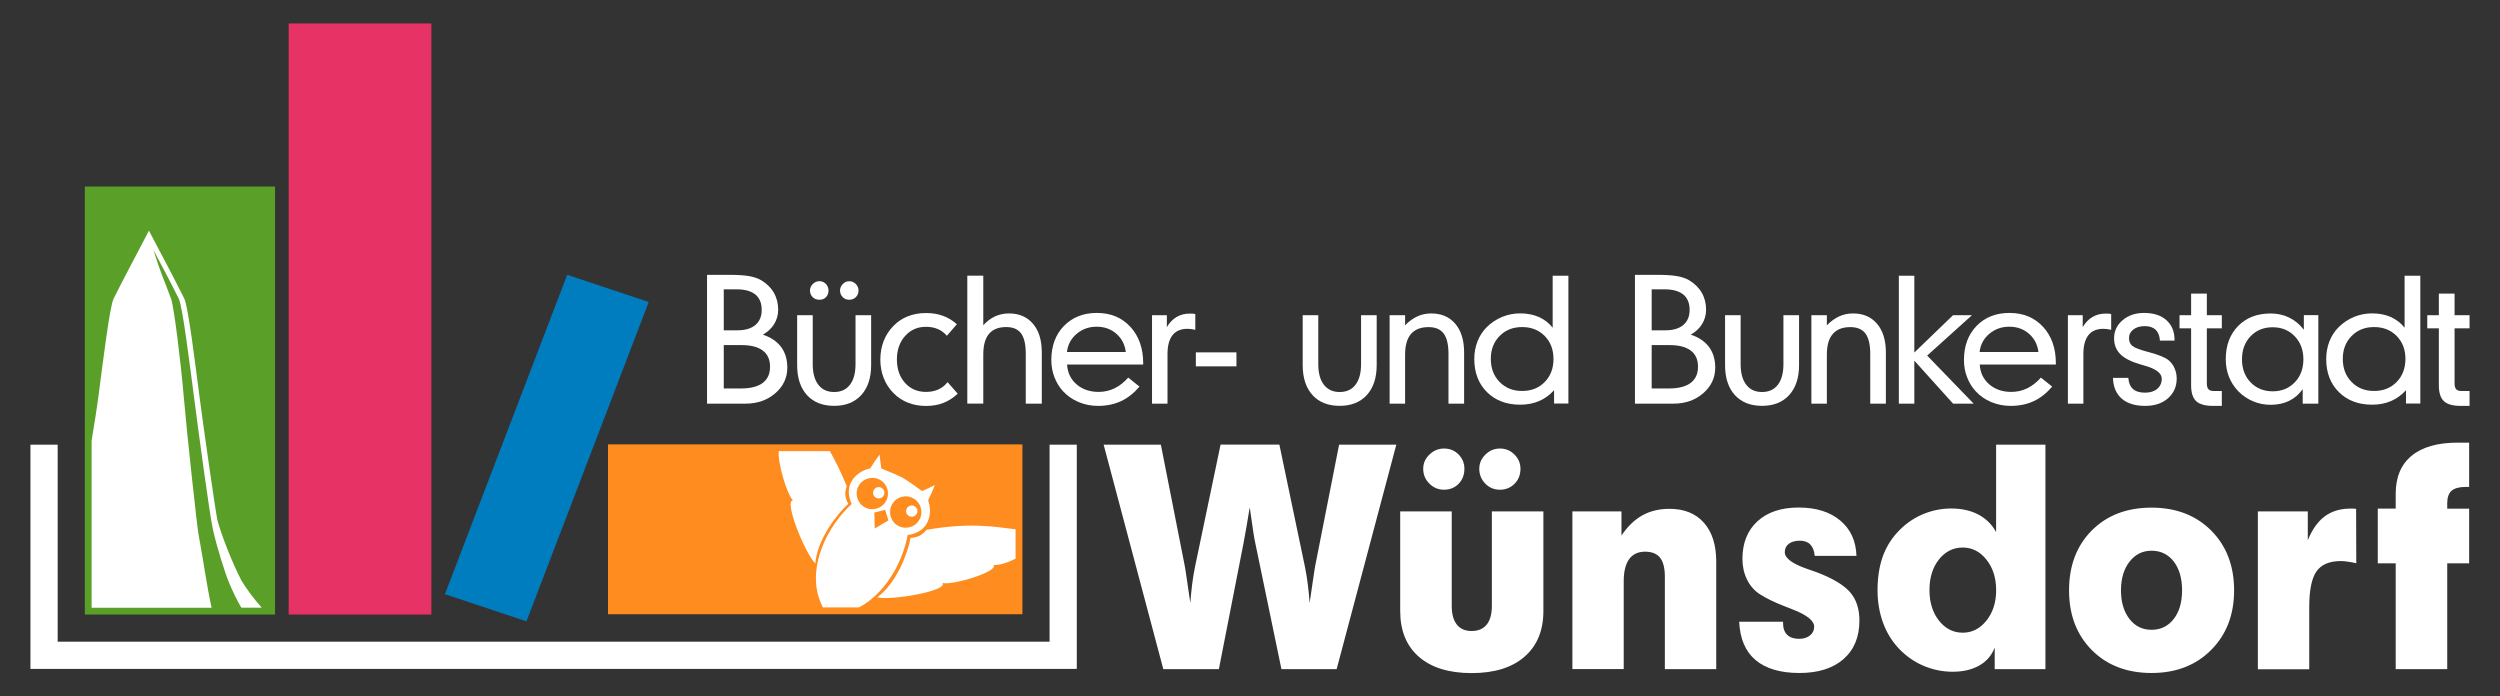 <?xml version="1.0" encoding="UTF-8"?>
<svg enable-background="new 0 0 500.75 139.5" version="1.1" viewBox="0 0 500.75 139.5" width="500.75" height="139.5" xml:space="preserve" xmlns="http://www.w3.org/2000/svg">
<rect x="0" y="0" width="500.75" height="139.5" fill="#333333" stroke="none"/>
<style type="text/css">
	.st0{fill-rule:evenodd;clip-rule:evenodd;fill:#FF8C1E;}
	.st1{fill-rule:evenodd;clip-rule:evenodd;fill:#FFFFFF;}
	.st2{fill-rule:evenodd;clip-rule:evenodd;fill:#5AA028;}
	.st3{fill-rule:evenodd;clip-rule:evenodd;fill:#E63264;}
	.st4{fill:#FFFFFF;}
	.st5{fill-rule:evenodd;clip-rule:evenodd;fill:#007DBE;}
</style>
	<rect class="st0" x="121.78" y="89.01" width="83.01" height="34.02"/>
	<path class="st1" d="m169.6 97.38c-0.46 1.37-0.39 2.18 0.3 3.55-2.18 1.95-6.2 7.06-6.59 11.93-1.95-1.82-6.41-12.66-4.46-12.65-1.17-0.97-3.14-7.65-2.86-9.85h10.23c1.1 1.92 2.24 4.21 3.38 7.02zm15.96 8.75c-0.92 1.11-1.65 1.48-3.18 1.62-0.5 2.88-2.73 8.99-6.66 11.89 2.57 0.7 14.13-1.23 13.09-2.88 1.76 0.58 11.37-2.3 10.18-3.6 1.02 0.12 2.63-0.37 4.43-1.26v-5.88c-4.17-0.5-9.03-1.43-17.86 0.11zm-10.1-6.44c-0.55-0.3-0.75-0.99-0.44-1.54 0.3-0.55 0.99-0.75 1.54-0.44 0.55 0.3 0.75 0.99 0.44 1.54-0.3 0.54-0.99 0.74-1.54 0.44zm6.62 3.68c-0.55-0.3-0.75-0.99-0.44-1.54s0.99-0.75 1.54-0.44c0.55 0.3 0.75 0.99 0.44 1.54-0.3 0.54-0.99 0.74-1.54 0.44zm-1.24-7.66c-1.58-0.78-2.91-1.3-4.31-1.87-0.19-1.11-0.23-1.88-0.34-2.78-0.59 0.78-1.14 1.54-1.86 2.74-0.37 0.1-2.6 0.53-3.8 2.69s0.08 4.46 0.08 4.46-2.74 2.31-4.85 6.28c-1.93 3.64-3.63 9.24-0.94 14.43h7.23c3.24-1.68 5.55-4.58 6.99-7.07 2.26-3.89 2.76-7.44 2.76-7.44s2.63-0.13 3.83-2.3c1.2-2.16 0.38-4.29 0.27-4.65 0.63-1.25 0.99-2.12 1.33-3.03-0.81 0.38-1.49 0.76-2.53 1.19-1.22-0.87-2.37-1.72-3.86-2.65zm-5.63 10.15l-0.08-3.19 2.16-0.55 0.67 2.12-2.75 1.62zm7.73-6.04c1.52 0.84 2.06 2.75 1.22 4.27s-2.75 2.06-4.27 1.22-2.06-2.75-1.22-4.27 2.75-2.07 4.27-1.22zm-6.69-3.71c-1.52-0.84-3.43-0.29-4.27 1.22-0.84 1.52-0.29 3.43 1.22 4.27 1.52 0.84 3.43 0.29 4.27-1.22 0.84-1.52 0.3-3.43-1.22-4.27z"/>
	<rect class="st2" x="16.99" y="37.36" width="38.1" height="85.73"/>
	<path class="st1" d="m29.83 46.2c-2.33 4.54-4.79 9.03-7.07 13.61-0.79 1.58-2.18 12.97-3.06 19.72-0.28 2.16-0.79 5.36-1.35 8.74v33.46h24.03c-1.02-4.71-1.49-8.58-2.63-14.8-0.3-1.66-2.34-20.37-2.92-27.22-0.58-6.84-1.96-18.19-2.56-19.85-1.33-3.68-1.99-4.82-3.56-9.84 2.37 4.54 2.8 5.21 5.09 9.79 0.78 1.58 2.18 12.97 3.06 19.72 0.88 6.76 3.08 23.3 3.79 26.53s2.38 8.64 3.27 10.75c0.72 1.71 1.63 3.6 2.43 4.91h4.08c-1.58-1.76-3.13-3.86-4.08-5.46-1.88-3.6-4.08-9.28-4.84-12.21-0.25-1.07-2.66-17.76-3.54-24.52-0.88-6.75-2.27-18.14-3.06-19.72-2.27-4.58-4.71-9.07-7.08-13.61z"/>
	<rect class="st3" x="57.82" y="4.7" width="28.58" height="118.39"/>
	<polygon class="st1" points="6.1 89.07 11.55 89.07 11.55 128.53 210.23 128.53 210.23 89.07 215.68 89.07 215.68 133.98 6.1 133.98"/>
	<path class="st4" d="m233.01 134.03l-11.95-44.96h11.46l4.77 24.19c0.05 0.25 0.23 1.3 0.48 3.07 0.25 1.78 0.47 3.27 0.65 4.45 0.09-1.29 0.23-2.55 0.37-3.76 0.15-1.2 0.34-2.37 0.57-3.48l5.12-24.48h11.78l5.12 24.48c0.23 1.11 0.42 2.3 0.57 3.49s0.28 2.45 0.37 3.75c0.18-1.21 0.39-2.69 0.65-4.45 0.25-1.75 0.42-2.78 0.48-3.07l4.77-24.19h11.46l-11.95 44.96h-11.06l-5.23-25.22c-0.09-0.42-0.24-1.14-0.39-2.16-0.16-1.01-0.4-2.69-0.73-5.03-0.22 1.36-0.43 2.64-0.64 3.83-0.2 1.19-0.4 2.32-0.6 3.33l-4.94 25.25h-11.13zm57.77-31.6v18.91c0 1.64 0.34 2.9 1.02 3.76s1.67 1.29 2.97 1.29c1.32 0 2.33-0.43 3.02-1.29s1.03-2.12 1.03-3.76v-18.91h10.32v19.95c0 3.92-1.26 6.97-3.78 9.16s-6.05 3.28-10.59 3.28-8.07-1.09-10.56-3.26c-2.5-2.17-3.75-5.24-3.75-9.18v-19.95h10.32zm5.52-8.54c0-1.09 0.41-2.04 1.23-2.84 0.81-0.8 1.79-1.21 2.91-1.21 1.13 0 2.1 0.4 2.9 1.2 0.8 0.79 1.21 1.75 1.21 2.85 0 1.21-0.39 2.21-1.18 3-0.78 0.79-1.76 1.2-2.93 1.2s-2.15-0.41-2.94-1.23c-0.79-0.81-1.2-1.8-1.2-2.97zm-11.23 0c0-1.09 0.41-2.04 1.25-2.84 0.83-0.8 1.81-1.21 2.92-1.21 1.15 0 2.12 0.39 2.9 1.18 0.78 0.78 1.18 1.75 1.18 2.87 0 1.21-0.38 2.21-1.15 3-0.76 0.79-1.75 1.2-2.93 1.2-1.15 0-2.13-0.41-2.94-1.23-0.82-0.81-1.23-1.8-1.23-2.97zm29.88 40.14v-31.6h9.83v4.83c1.25-1.84 2.65-3.19 4.21-4.05s3.36-1.29 5.41-1.29c2.95 0 5.25 0.93 6.89 2.78 1.65 1.86 2.47 4.46 2.47 7.79v21.54h-10.29v-18.52c0-1.73-0.32-2.99-0.96-3.8-0.64-0.8-1.64-1.21-3-1.21-1.39 0-2.47 0.5-3.19 1.49-0.72 1-1.09 2.47-1.09 4.39v17.64h-10.28v0.01zm42.2-9.48v0.31c0 0.98 0.28 1.77 0.83 2.3 0.56 0.54 1.35 0.8 2.38 0.8 0.88 0 1.62-0.23 2.18-0.68 0.55-0.44 0.84-1.03 0.84-1.74 0-1.19-1.43-2.36-4.26-3.45-0.19-0.08-0.39-0.16-0.52-0.21-0.18-0.06-0.49-0.19-0.88-0.34-2.24-0.86-4-1.72-5.24-2.53-1.08-0.7-1.95-1.69-2.55-2.92-0.61-1.24-0.92-2.63-0.92-4.14 0-3.18 1.01-5.7 3-7.53s4.75-2.76 8.23-2.76c3.51 0 6.3 0.86 8.36 2.6 2.07 1.73 3.15 4.09 3.25 7.08h-8.36c-0.08-0.97-0.38-1.74-0.87-2.26-0.5-0.52-1.21-0.78-2.09-0.78-0.93 0-1.69 0.21-2.23 0.62-0.53 0.4-0.81 0.97-0.81 1.68 0 1.17 1.43 2.27 4.28 3.28 0.91 0.32 1.66 0.58 2.19 0.77 3.18 1.21 5.4 2.57 6.63 3.99 1.23 1.43 1.85 3.32 1.85 5.66 0 3.28-1.06 5.85-3.18 7.71-2.11 1.85-5.06 2.79-8.84 2.79-3.8 0-6.74-0.87-8.78-2.59-2.03-1.71-3.13-4.28-3.28-7.67h8.79v0.01zm35.99 2.18c1.87 0 3.45-0.81 4.75-2.43 1.29-1.62 1.94-3.65 1.94-6.1s-0.66-4.49-1.94-6.1-2.87-2.43-4.75-2.43c-1.92 0-3.52 0.82-4.78 2.4-1.25 1.59-1.89 3.64-1.89 6.13 0 2.47 0.65 4.52 1.91 6.12 1.27 1.6 2.86 2.41 4.76 2.41zm6.4 7.3v-4.31c-0.6 1.55-1.63 2.75-3.08 3.58-1.44 0.82-3.24 1.25-5.34 1.25-2.07 0-4.04-0.42-5.88-1.21-1.85-0.79-3.52-1.97-4.94-3.48-1.37-1.46-2.44-3.21-3.15-5.18-0.71-1.98-1.08-4.15-1.08-6.48 0-2.43 0.33-4.6 0.96-6.48s1.64-3.58 2.97-5.04c1.42-1.57 3.1-2.78 4.94-3.59 1.85-0.81 3.82-1.24 5.89-1.24 2.09 0 3.9 0.41 5.41 1.2 1.52 0.79 2.72 1.96 3.58 3.52v-17.5h9.88v44.96h-10.16zm31.41 0.77c-4.92 0-8.92-1.54-11.95-4.58-3.04-3.05-4.57-7.05-4.57-11.97 0-4.93 1.52-8.95 4.55-11.99 3.03-3.05 7.03-4.58 11.97-4.58 4.91 0 8.91 1.54 11.96 4.6 3.04 3.05 4.58 7.05 4.58 11.97 0 4.89-1.54 8.87-4.6 11.94-3.05 3.07-7.04 4.61-11.94 4.61zm0-8.65c1.83 0 3.32-0.72 4.44-2.16 1.11-1.42 1.68-3.34 1.68-5.75s-0.57-4.34-1.67-5.77-2.6-2.16-4.45-2.16c-1.8 0-3.28 0.74-4.41 2.2-1.13 1.45-1.71 3.37-1.71 5.73 0 2.38 0.58 4.29 1.7 5.74 1.11 1.44 2.59 2.17 4.42 2.17zm21.3 7.88v-31.6h10v5.78c0.88-2.17 2.02-3.76 3.4-4.79 1.38-1.02 3.1-1.55 5.13-1.55 0.32 0 0.57 0.01 0.72 0.01s0.29 0.03 0.43 0.05l0.03 10.88c-0.75-0.16-1.37-0.27-1.84-0.33-0.46-0.06-0.88-0.1-1.24-0.1-2.29 0-3.92 0.69-4.89 2.07s-1.45 3.79-1.45 7.18v12.42h-10.29v-0.02zm27.61 0v-21.19h-3.59v-10.96h3.59v-2.99c0-3.31 1.06-5.85 3.19-7.6 2.12-1.75 5.21-2.63 9.23-2.63h2.29v8.87h-0.69c-1.29 0-2.25 0.26-2.83 0.77-0.57 0.49-0.87 1.34-0.87 2.48v1.1h4.39v10.96h-4.39v21.19h-10.32z"/>
		<path class="st4" d="m238.35 62.81c-1.02 0-1.92 0.23-2.68 0.68-0.77 0.45-1.42 1.13-1.95 2.03v-2.39h-2.97v17.72h3.1v-9.93c0-1.68 0.34-2.94 1.01-3.79s1.68-1.27 3.01-1.27c0.22 0 0.46 0.02 0.71 0.05s0.53 0.08 0.84 0.15v-3.16c-0.13-0.03-0.27-0.06-0.42-0.07s-0.37-0.02-0.65-0.02z"/>
		<rect class="st4" x="239.53" y="70.58" width="8.13" height="2.8"/>
		<path class="st4" d="m164.14 60.04c0.54 0 0.98-0.17 1.31-0.52s0.5-0.79 0.5-1.33c0-0.52-0.18-0.96-0.53-1.32s-0.78-0.55-1.28-0.55c-0.51 0-0.95 0.19-1.33 0.56-0.37 0.37-0.57 0.81-0.57 1.3 0 0.54 0.18 0.98 0.53 1.33 0.36 0.36 0.82 0.53 1.37 0.53z"/>
		<path class="st4" d="m286.67 62.78c-0.98 0-1.91 0.2-2.77 0.59s-1.68 0.98-2.46 1.79v-2.03h-3.1v17.72h3.1v-9.82c0-1.83 0.39-3.22 1.18-4.13 0.78-0.92 1.96-1.38 3.52-1.38 1.37 0 2.39 0.43 3.03 1.29s0.96 2.22 0.96 4.08v9.96h3.13v-10.27c0-2.43-0.59-4.34-1.76-5.72-1.18-1.39-2.79-2.08-4.83-2.08z"/>
		<path class="st4" d="m272.62 72.95c0 1.78-0.37 3.15-1.12 4.12s-1.8 1.45-3.16 1.45c-1.37 0-2.42-0.49-3.17-1.46s-1.12-2.35-1.12-4.11v-9.82h-3.12v10.02c0 2.55 0.66 4.54 1.96 5.98 1.31 1.44 3.12 2.16 5.44 2.16s4.13-0.72 5.45-2.17c1.31-1.44 1.97-3.44 1.97-5.98v-10.01h-3.13v9.82z"/>
		<path class="st4" d="m152.8 67.03c0.98-0.55 1.73-1.25 2.27-2.13 0.53-0.87 0.8-1.82 0.8-2.87 0-1.26-0.29-2.4-0.87-3.4-0.57-1-1.42-1.83-2.53-2.5-0.65-0.38-1.47-0.66-2.45-0.83s-2.32-0.25-4.02-0.25h-4.38v25.8h7.7c2.39 0 4.38-0.7 5.98-2.09s2.4-3.1 2.4-5.13c0-1.64-0.42-3.02-1.24-4.13-0.84-1.12-2.06-1.94-3.66-2.47zm-7.83-9.08h2.54c1.68 0 2.94 0.35 3.79 1.04 0.84 0.69 1.27 1.72 1.27 3.08 0 1.3-0.42 2.31-1.26 3.02s-2.03 1.07-3.57 1.07h-2.77v-8.21zm7.79 18.76c-1 0.74-2.45 1.1-4.38 1.1h-3.41v-8.69h3.54c1.89 0 3.31 0.37 4.28 1.1s1.45 1.81 1.45 3.22c0.01 1.44-0.49 2.53-1.48 3.27z"/>
		<path class="st4" d="m171.36 72.95c0 1.78-0.37 3.15-1.12 4.12s-1.8 1.45-3.16 1.45c-1.37 0-2.42-0.48-3.17-1.46-0.75-0.97-1.12-2.35-1.12-4.11v-9.82h-3.12v10.02c0 2.55 0.66 4.54 1.96 5.98 1.31 1.44 3.12 2.16 5.44 2.16s4.13-0.72 5.45-2.17c1.31-1.44 1.97-3.44 1.97-5.98v-10.01h-3.13v9.82z"/>
		<path class="st4" d="m219.7 62.68c-2.71 0-4.91 0.87-6.6 2.61-1.68 1.74-2.52 4.01-2.52 6.83 0 1.19 0.2 2.33 0.61 3.4 0.41 1.08 0.99 2.04 1.75 2.86 0.86 0.93 1.91 1.65 3.12 2.16s2.51 0.76 3.9 0.76c1.69 0 3.21-0.32 4.56-0.94 1.35-0.63 2.59-1.6 3.72-2.92l-2.26-1.81c-0.83 0.94-1.73 1.66-2.72 2.14-0.98 0.48-2.05 0.73-3.2 0.73-1.78 0-3.26-0.51-4.43-1.52s-1.8-2.33-1.9-3.96h15.25v-0.23c0-3.03-0.86-5.47-2.57-7.33-1.7-1.85-3.94-2.78-6.71-2.78zm-5.99 7.83c0.17-1.47 0.82-2.69 1.94-3.64s2.45-1.43 4.02-1.43c1.54 0 2.85 0.47 3.92 1.4 1.08 0.93 1.72 2.16 1.91 3.66h-11.79z"/>
		<path class="st4" d="m187.97 78c-0.72 0.33-1.55 0.5-2.48 0.5-1.73 0-3.13-0.6-4.21-1.81-1.09-1.21-1.63-2.77-1.63-4.69 0-1.91 0.55-3.48 1.64-4.7 1.09-1.23 2.49-1.84 4.19-1.84 0.88 0 1.67 0.15 2.35 0.44 0.69 0.29 1.3 0.74 1.83 1.36l2-2.31c-0.84-0.76-1.76-1.32-2.78-1.69-1.02-0.38-2.15-0.56-3.4-0.56-1.32 0-2.53 0.22-3.63 0.65s-2.06 1.07-2.88 1.92c-0.87 0.88-1.52 1.89-1.97 3.03-0.44 1.14-0.67 2.38-0.67 3.71s0.23 2.57 0.67 3.7c0.44 1.14 1.1 2.15 1.97 3.03 0.81 0.83 1.77 1.47 2.88 1.91s2.32 0.66 3.63 0.66c1.28 0 2.42-0.2 3.44-0.59s1.99-1.01 2.91-1.86l-2.03-2.32c-0.5 0.64-1.11 1.12-1.83 1.46z"/>
		<path class="st4" d="m202.1 62.78c-1.01 0-1.94 0.2-2.8 0.59-0.85 0.4-1.63 0.99-2.35 1.78v-9.93h-3.2v25.62h3.2v-9.82c0-1.86 0.38-3.24 1.15-4.15 0.76-0.91 1.91-1.36 3.46-1.36 1.36 0 2.35 0.43 2.97 1.28s0.93 2.22 0.93 4.1v9.96h3.21v-10.27c0-2.43-0.58-4.34-1.76-5.72-1.17-1.39-2.78-2.08-4.81-2.08z"/>
		<path class="st4" d="m170.1 60.04c0.54 0 0.99-0.18 1.33-0.52 0.35-0.35 0.53-0.79 0.53-1.33 0-0.51-0.18-0.94-0.55-1.31s-0.8-0.55-1.31-0.55c-0.5 0-0.92 0.19-1.29 0.56-0.36 0.37-0.55 0.81-0.55 1.3 0 0.53 0.18 0.97 0.53 1.32 0.35 0.36 0.78 0.53 1.31 0.53z"/>
		<path class="st4" d="m421.8 62.81c-1.02 0-1.92 0.23-2.68 0.68s-1.42 1.13-1.95 2.03v-2.39h-2.97v17.72h3.1v-9.93c0-1.67 0.34-2.94 1.01-3.79s1.68-1.27 3.01-1.27c0.22 0 0.46 0.02 0.71 0.05s0.53 0.08 0.84 0.15v-3.16c-0.13-0.03-0.27-0.06-0.42-0.07-0.14-0.01-0.36-0.02-0.65-0.02z"/>
		<path class="st4" d="m461.44 66.03c-0.8-1.05-1.77-1.86-2.9-2.41-1.13-0.56-2.37-0.83-3.74-0.83-2.7 0-4.87 0.84-6.52 2.52-1.64 1.68-2.46 3.89-2.46 6.63 0 1.27 0.21 2.44 0.63 3.51s1.04 2.04 1.86 2.9c0.87 0.89 1.86 1.56 2.98 2.03 1.11 0.47 2.29 0.7 3.52 0.7 1.39 0 2.62-0.26 3.69-0.78s1.98-1.31 2.73-2.35v2.9h3.13v-17.73h-2.9v2.91zm-1.8 10.55c-1.15 1.2-2.63 1.8-4.42 1.8s-3.26-0.6-4.42-1.79c-1.15-1.19-1.73-2.73-1.73-4.63 0-1.88 0.58-3.42 1.73-4.62s2.62-1.79 4.42-1.79c1.79 0 3.26 0.6 4.42 1.81 1.15 1.2 1.73 2.74 1.73 4.61s-0.57 3.41-1.73 4.61z"/>
		<path class="st4" d="m311 65.64c-0.75-0.94-1.67-1.66-2.76-2.14s-2.34-0.73-3.75-0.73c-1.27 0-2.47 0.24-3.62 0.71-1.15 0.48-2.18 1.16-3.08 2.05-0.82 0.82-1.43 1.78-1.85 2.86s-0.64 2.26-0.64 3.52c0 2.73 0.85 4.95 2.54 6.63s3.91 2.52 6.65 2.52c1.4 0 2.66-0.24 3.79-0.73 1.13-0.48 2.13-1.21 3-2.17v2.67h2.87v-25.6h-3.15v10.41zm-1.59 10.87c-1.17 1.2-2.68 1.8-4.53 1.8-1.83 0-3.34-0.6-4.51-1.8s-1.76-2.74-1.76-4.62c0-1.87 0.59-3.4 1.76-4.59s2.67-1.79 4.51-1.79c1.85 0 3.35 0.6 4.53 1.79 1.17 1.19 1.75 2.72 1.75 4.59 0.01 1.88-0.58 3.43-1.75 4.62z"/>
		<path class="st4" d="m442.03 58.81h-3.15v4.32h-2.32v2.64h2.32v11.41c0 1.48 0.34 2.54 1.01 3.17s1.8 0.95 3.38 0.95h1.76v-2.98h-1.65c-0.47 0-0.82-0.12-1.03-0.36s-0.32-0.63-0.32-1.15v-11.04h3v-2.64h-3v-4.32z"/>
		<path class="st4" d="m481.64 65.64c-0.75-0.94-1.67-1.65-2.76-2.14-1.09-0.48-2.34-0.73-3.75-0.73-1.27 0-2.47 0.24-3.62 0.71-1.15 0.48-2.18 1.16-3.08 2.05-0.82 0.82-1.43 1.78-1.85 2.86-0.42 1.09-0.64 2.26-0.64 3.52 0 2.73 0.84 4.95 2.54 6.63 1.69 1.68 3.91 2.52 6.65 2.52 1.4 0 2.66-0.24 3.79-0.73 1.13-0.48 2.13-1.21 3-2.17v2.67h2.87v-25.6h-3.15v10.41zm-1.59 10.87c-1.17 1.2-2.68 1.8-4.52 1.8-1.83 0-3.34-0.6-4.51-1.8s-1.76-2.74-1.76-4.62c0-1.87 0.59-3.4 1.76-4.59s2.67-1.79 4.51-1.79c1.85 0 3.35 0.6 4.52 1.79s1.76 2.72 1.76 4.59c-0.01 1.88-0.59 3.43-1.76 4.62z"/>
		<path class="st4" d="m494.65 65.77v-2.64h-3v-4.32h-3.15v4.32h-2.32v2.64h2.32v11.41c0 1.48 0.34 2.54 1.01 3.17s1.8 0.95 3.38 0.95h1.76v-2.98h-1.65c-0.47 0-0.82-0.12-1.03-0.36s-0.32-0.63-0.32-1.15v-11.04h3z"/>
		<path class="st4" d="m434.31 72.11c-0.6-0.5-1.92-1.05-3.97-1.6-0.18-0.05-0.31-0.07-0.4-0.1-1.48-0.4-2.44-0.79-2.86-1.15s-0.64-0.87-0.64-1.52c0-0.71 0.29-1.3 0.87-1.74 0.58-0.45 1.35-0.68 2.3-0.68 0.93 0 1.66 0.25 2.18 0.75 0.51 0.5 0.79 1.22 0.84 2.15h2.93v-0.13c0-1.67-0.54-2.99-1.63-3.96-1.08-0.97-2.57-1.45-4.46-1.45-1.73 0-3.17 0.48-4.31 1.45s-1.71 2.18-1.71 3.64c0 1.28 0.42 2.33 1.24 3.16 0.83 0.83 2.16 1.52 4 2.05 0.18 0.05 0.46 0.14 0.8 0.23 2.34 0.65 3.51 1.53 3.51 2.64 0 0.84-0.31 1.53-0.91 2.04s-1.42 0.76-2.44 0.76c-1.06 0-1.86-0.24-2.41-0.73s-0.86-1.23-0.94-2.23h-3.07c0.05 1.79 0.63 3.17 1.74 4.15 1.11 0.97 2.68 1.46 4.71 1.46 1.89 0 3.42-0.51 4.57-1.53 1.16-1.02 1.74-2.33 1.74-3.95 0-0.76-0.15-1.45-0.44-2.08-0.25-0.63-0.68-1.17-1.24-1.63z"/>
		<path class="st4" d="m402.49 62.68c-2.71 0-4.91 0.87-6.59 2.61s-2.52 4.01-2.52 6.83c0 1.19 0.2 2.33 0.61 3.4 0.41 1.08 0.99 2.04 1.75 2.86 0.86 0.93 1.91 1.66 3.12 2.16s2.51 0.76 3.91 0.76c1.69 0 3.22-0.32 4.56-0.94 1.35-0.62 2.59-1.6 3.72-2.92l-2.26-1.81c-0.83 0.94-1.74 1.66-2.72 2.14s-2.05 0.73-3.2 0.73c-1.78 0-3.26-0.51-4.43-1.52s-1.8-2.33-1.9-3.96h15.25v-0.23c0-3.03-0.86-5.48-2.57-7.33s-3.95-2.78-6.73-2.78zm-5.98 7.83c0.17-1.47 0.82-2.69 1.94-3.64s2.45-1.43 4.02-1.43c1.54 0 2.85 0.47 3.92 1.4 1.08 0.93 1.72 2.16 1.91 3.66h-11.79z"/>
		<path class="st4" d="m371.16 62.78c-0.98 0-1.92 0.2-2.77 0.59-0.86 0.39-1.68 0.98-2.47 1.79v-2.03h-3.1v17.72h3.1v-9.82c0-1.84 0.39-3.22 1.18-4.13 0.79-0.92 1.96-1.38 3.52-1.38 1.37 0 2.39 0.43 3.03 1.29s0.96 2.22 0.96 4.08v9.96h3.13v-10.27c0-2.43-0.59-4.34-1.76-5.72-1.18-1.39-2.78-2.08-4.82-2.08z"/>
		<path class="st4" d="m338.66 67.03c0.98-0.55 1.73-1.25 2.27-2.13 0.53-0.87 0.8-1.82 0.8-2.87 0-1.26-0.29-2.4-0.87-3.4-0.57-1-1.42-1.83-2.53-2.5-0.65-0.38-1.47-0.66-2.45-0.83-0.99-0.17-2.32-0.25-4.02-0.25h-4.38v25.8h7.7c2.39 0 4.38-0.7 5.98-2.09s2.4-3.1 2.4-5.13c0-1.64-0.42-3.02-1.24-4.13-0.84-1.12-2.06-1.94-3.66-2.47zm-7.83-9.08h2.54c1.68 0 2.94 0.35 3.79 1.04 0.84 0.69 1.27 1.72 1.27 3.08 0 1.3-0.42 2.31-1.26 3.02s-2.03 1.07-3.57 1.07h-2.77v-8.21zm7.79 18.76c-1 0.74-2.45 1.1-4.38 1.1h-3.41v-8.69h3.55c1.89 0 3.32 0.37 4.28 1.1 0.97 0.73 1.45 1.81 1.45 3.22 0 1.44-0.49 2.53-1.49 3.27z"/>
		<path class="st4" d="m357.22 72.95c0 1.78-0.37 3.15-1.12 4.12s-1.8 1.45-3.16 1.45c-1.37 0-2.42-0.48-3.17-1.46-0.75-0.97-1.12-2.35-1.12-4.11v-9.82h-3.12v10.02c0 2.55 0.66 4.54 1.96 5.98 1.31 1.44 3.12 2.16 5.44 2.16s4.13-0.72 5.45-2.17c1.31-1.44 1.97-3.44 1.97-5.98v-10.01h-3.13v9.82z"/>
		<polygon class="st4" points="394.99 63.13 391.2 63.13 383.44 70.61 383.44 55.23 380.34 55.23 380.34 80.85 383.44 80.85 383.44 72.24 391.2 80.85 395.32 80.85 386.01 71.22"/>
	<polygon class="st5" points="89.12 119.01 105.45 124.45 129.94 60.49 113.61 55.05"/>
</svg>
